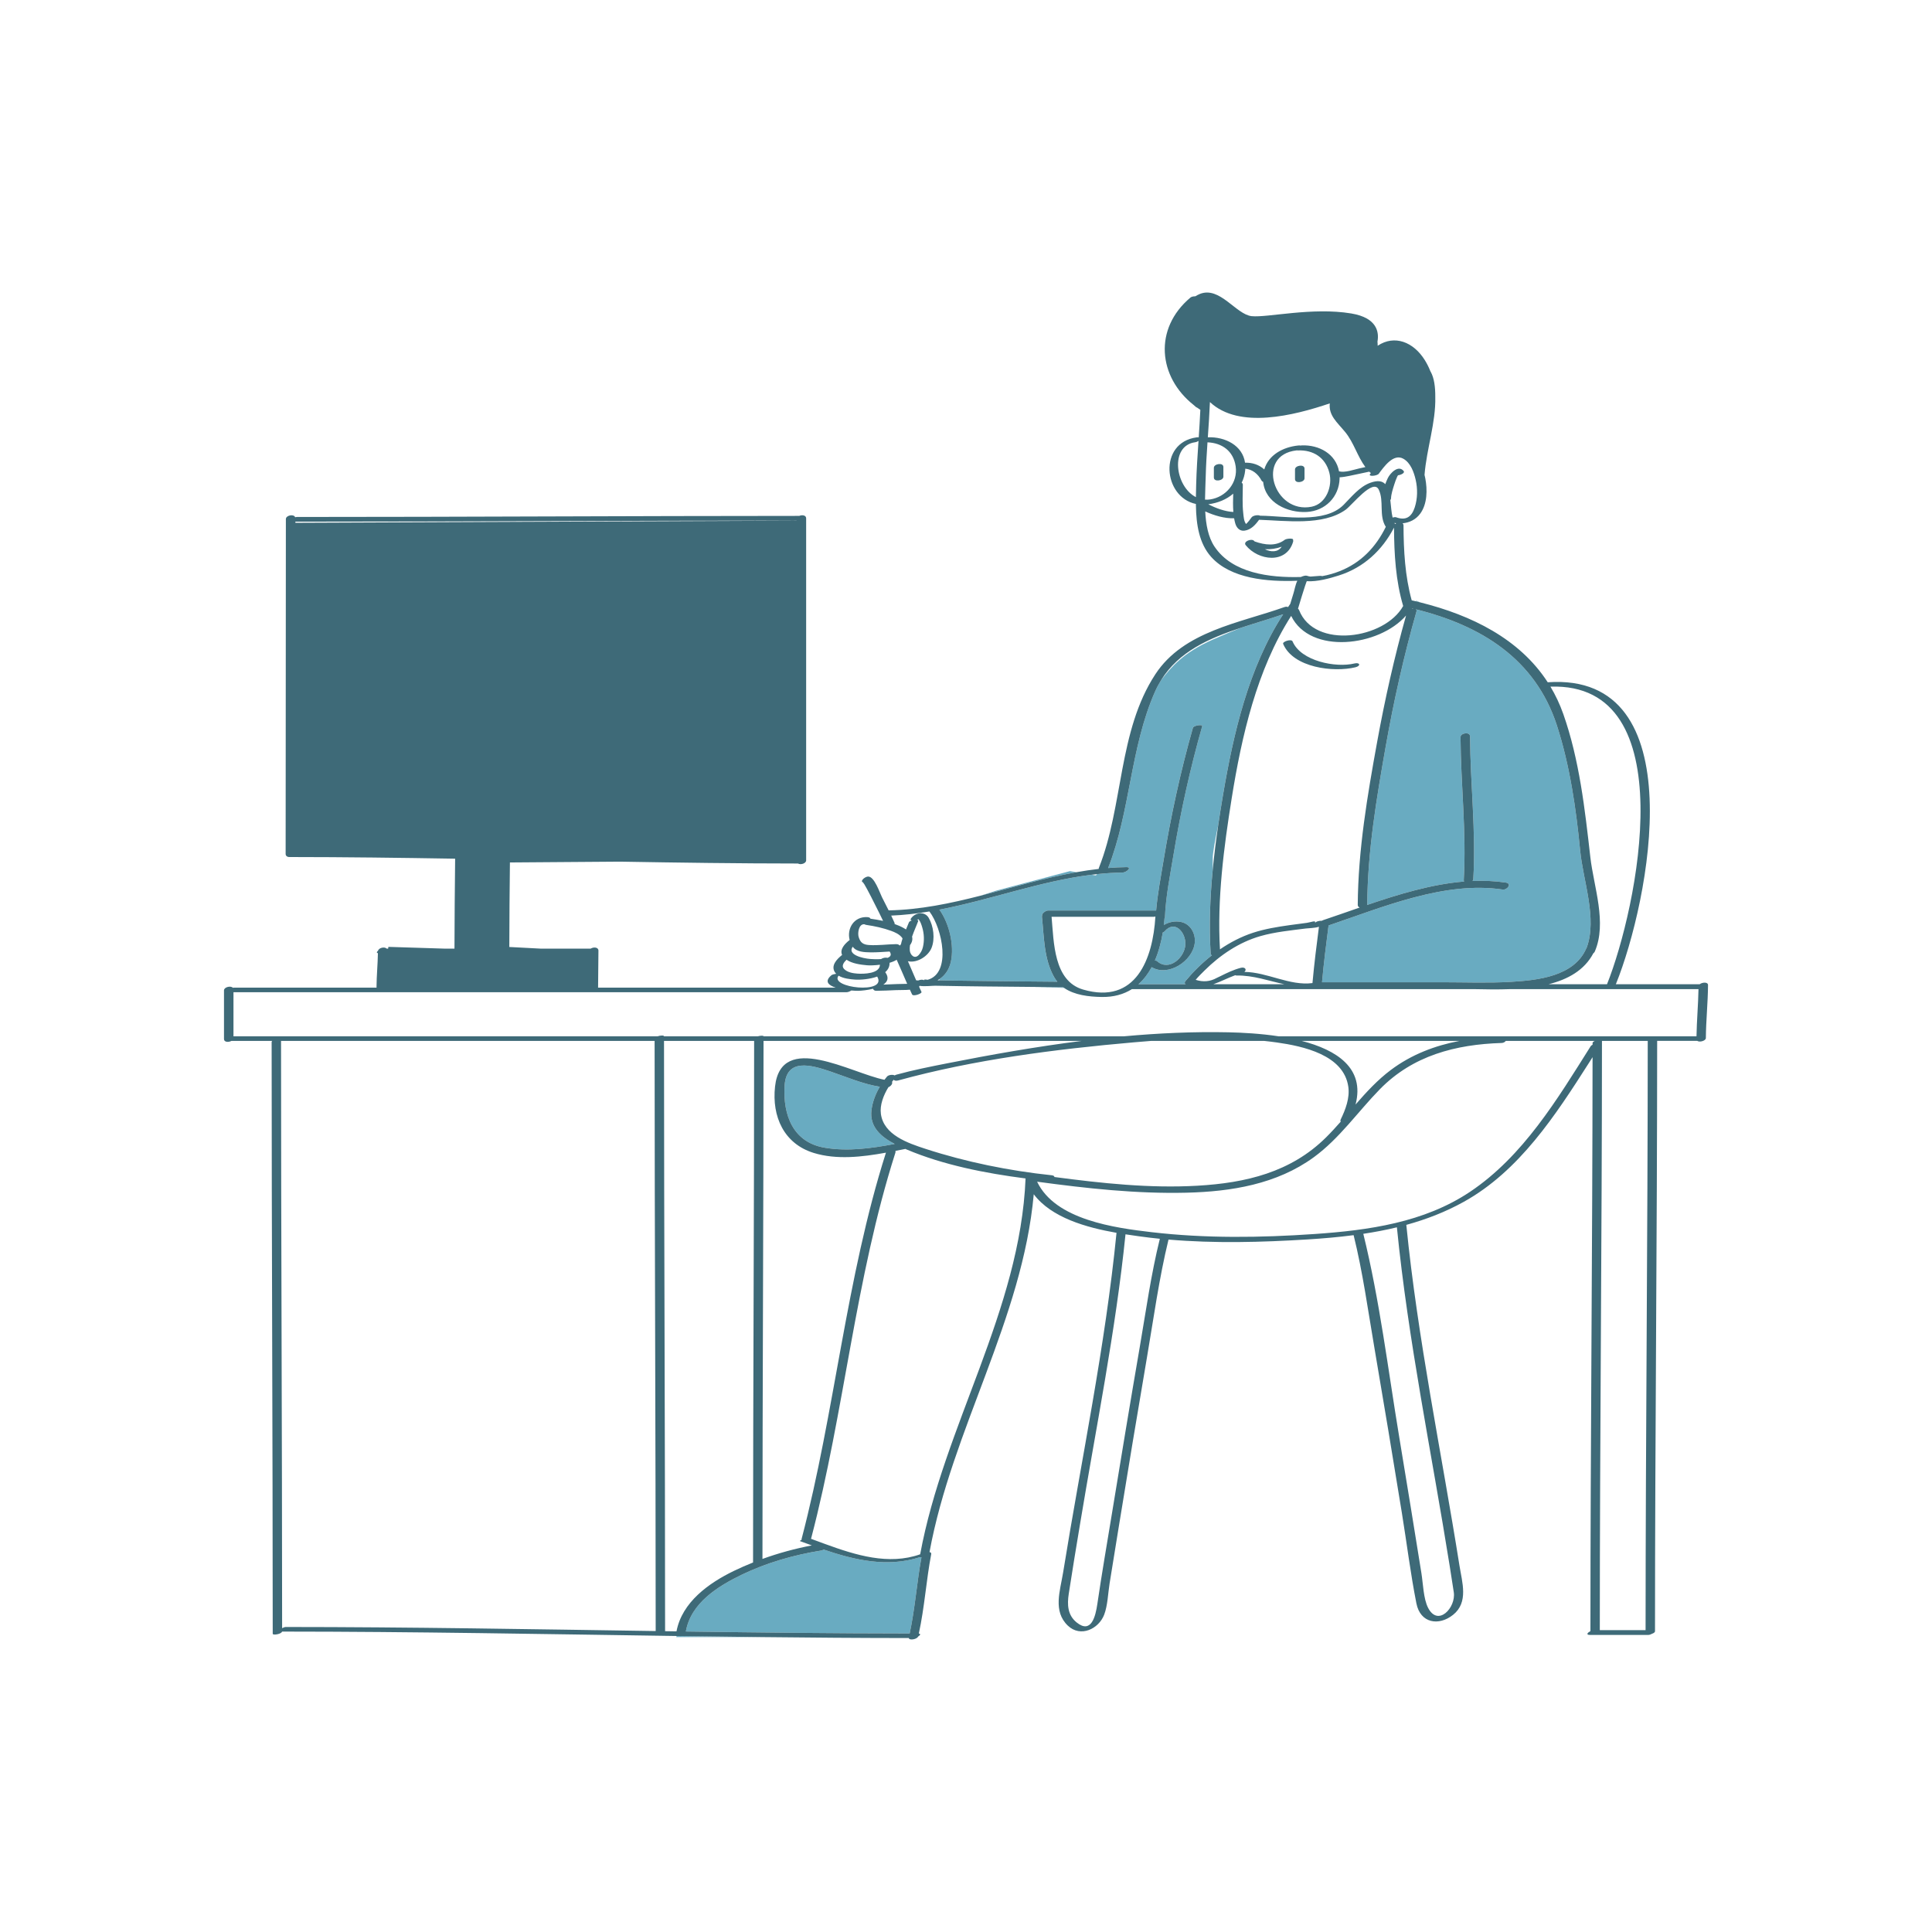 <?xml version="1.0" encoding="UTF-8" standalone="no"?> <svg xmlns="http://www.w3.org/2000/svg" xmlns:xlink="http://www.w3.org/1999/xlink" version="1.1" id="Layer_1" x="0px" y="0px" width="595.279px" height="595.281px" viewBox="0 0 595.279 595.281" xml:space="preserve"> <path id="color_x5F_2" fill="#69abc1" d="M208.498,504.081c8.709,0.125,17.418,0.237,26.127,0.335h-26.292 C208.334,504.416,208.392,504.295,208.498,504.081z M253.774,477.438c-0.215,0.147-0.471,0.259-0.759,0.305 c-8.365,1.339-16.836,3.754-24.471,7.447c-7.398,3.579-15.701,8.756-17.221,17.497c22.987,0.326,45.974,0.583,68.963,0.605 c1.659-7.726,2.199-15.685,3.629-23.456c-0.213,0.003-0.38-0.011-0.473-0.041C273.394,483.017,263.47,480.727,253.774,477.438z M254.052,353.62c7.178,1.232,14.504,0.199,21.619-1.15c-4.125-2.146-7.816-5.214-7.152-10.447c0.322-2.538,1.256-4.972,2.564-7.181 c-5.303-0.851-10.309-3.052-15.377-4.758c-5.803-1.953-13.464-4.179-13.961,4.492C241.231,343.563,244.309,351.948,254.052,353.62z M436.333,185.074l-0.053,0.207c0.449,0.106,0.896,0.218,1.344,0.33C436.802,185.266,436.333,185.074,436.333,185.074z M486.874,262.109c-1.234-12.825-3.178-26.291-7.166-38.583c-6.692-20.624-23.549-30.857-43.471-35.794 c0.194,0.138,0.291,0.351,0.203,0.657c-3.904,13.745-7.023,27.655-9.506,41.726c-2.824,16.01-5.549,32.141-5.66,48.441 c0,0.102-0.027,0.196-0.063,0.288c9.729-3.32,19.849-6.404,29.905-7.234c-0.078-0.132-0.118-0.292-0.107-0.487 c0.857-14.688-0.918-29.316-1-44c-0.007-1.292,2.926-1.741,2.936-0.225c0.082,14.683,1.856,29.312,1,44 c-0.013,0.208-0.104,0.391-0.238,0.549c3.441-0.146,6.869-0.012,10.268,0.494c1.948,0.291,0.451,2.353-0.994,2.138 c-17.865-2.661-36.822,5.39-53.629,11.071c-0.752,5.811-1.484,11.63-2.012,17.467c0.012,0.01,0.023,0.021,0.031,0.033 c12.328,0,24.656,0,36.986,0c7.084,0,14.246,0.288,21.321-0.132c8.214-0.487,19.4-1.708,23.085-10.323 c0.031-0.072,0.072-0.14,0.121-0.203C492.206,283.026,487.753,271.244,486.874,262.109z M318.897,304.087l8.973,0.305 c-0.109-0.076-0.225-0.145-0.332-0.225C324.659,304.136,321.778,304.113,318.897,304.087z M373.665,197.074 c-9.168,4.075-12.887,8.538-15.916,12.5c-0.692,1.117-1.33,2.301-1.895,3.579c-7.638,17.325-7.523,36.746-14.424,54.295 c1.859-0.15,3.727-0.25,5.605-0.272c1.957-0.024-0.026,1.655-1.121,1.668c-2.661,0.032-5.301,0.21-7.926,0.491l-0.324,0.407 l-1.323-0.221c-15.871,1.973-31.181,7.738-46.908,10.762c3.06,4.253,4.627,11.024,3.549,15.995c-0.536,2.472-1.796,4.209-3.471,5.36 c-0.049,0.148-0.097,0.289-0.141,0.417c0.925,0.02,1.851,0.042,2.776,0.059c5.163,0.087,10.327,0.147,15.49,0.204 c6.048,0.063,12.097,0.107,18.146,0.167c-0.362-0.44-0.705-0.911-1.002-1.438c-3.151-5.548-3.109-12.463-3.752-18.648 c-0.011-0.093,0.02-0.182,0.068-0.268c-0.195-0.56,0.969-1.592,1.902-1.592c11.072,0,22.146,0,33.219,0 c0.441-5.153,1.439-10.354,2.275-15.398c2.285-13.783,5.229-27.44,9.053-40.881c0.214-0.751,3.046-1.144,2.861-0.496 c-3.69,12.978-6.614,26.173-8.82,39.484c-1.055,6.358-2.398,12.918-2.662,19.375c-0.004,0.102-0.049,0.194-0.119,0.281 c-0.057,0.694-0.125,1.393-0.208,2.093c1.604-0.924,3.468-1.33,5.363-0.907c2.903,0.647,4.491,3.665,4.149,6.492 c-0.676,5.568-8.183,10.473-13.268,7.415c-1.079,1.997-2.413,3.777-4.043,5.229l0.436,0.035c4.713,0,9.424,0,14.137,0 c-0.014-0.005-0.026-0.008-0.041-0.014c-0.521-0.208-0.278-0.73-0.032-1.026c2.375-2.851,5.106-5.542,8.11-7.888 c-0.22-0.078-0.369-0.216-0.383-0.434c-0.546-8.564-0.203-17.315,0.637-26.016c0-1.448,0-2.665,0-3.474 c0-1.562,0.674-5.295,1.668-10.088c0.461-3.14,0.961-6.257,1.483-9.338c3.228-19.023,7.899-39.273,18.546-55.72 c-4.267,1.479-8.766,2.766-13.183,4.225C379.454,194.58,376.562,195.788,373.665,197.074z M329.665,268.408l-22.666,6l-4.842,1.556 c9.813-2.509,19.563-5.459,29.49-7.226L329.665,268.408z M365.229,291.002c0.17-3.659-3.211-7.736-6.418-4.016 c-0.105,0.123-0.303,0.231-0.541,0.322c-0.498,3.003-1.279,5.966-2.441,8.653c0.279-0.004,0.521,0.046,0.668,0.179 C360.141,299.433,365.038,295.101,365.229,291.002z"></path> <path id="color_x5F_1" d="M395.829,166.329c-2.723,2.077-6.158,1.582-9.188,0.521c-0.021-0.007-0.044-0.009-0.065-0.014 c-0.033-0.04-0.07-0.078-0.103-0.117c-0.782-0.98-3.551,0.135-2.659,1.248c3.854,4.82,12.574,5.932,14.627-1.082 c0.059-0.199,0.032-0.355-0.043-0.48C398.771,165.748,396.415,165.882,395.829,166.329z M389.706,169.229 c1.775,0.065,3.537-0.169,5.199-0.776C393.725,170.224,391.627,170.131,389.706,169.229z M374.012,147.132c0-1,0-2,0-3 c0-1.241,2.931-1.72,2.931-0.245c0,1,0,2,0,3C376.94,148.128,374.012,148.607,374.012,147.132z M399.012,147.632c0-1,0-2,0-3 c0-1.241,2.931-1.72,2.931-0.245c0,1,0,2,0,3C401.94,148.628,399.012,149.107,399.012,147.632z M523.696,303.26 c-8.619,0-17.236,0-25.854,0c0.028-0.041,0.058-0.082,0.075-0.126c10.211-25.269,24.395-96.118-21.039-92.917 c-8.684-13.407-23.503-20.67-39.253-24.607c-0.447-0.112-0.896-0.223-1.345-0.33c-0.438-0.104-0.875-0.205-1.313-0.304 c-2.063-7.5-2.491-15.327-2.524-23.083c0-0.292-0.115-0.508-0.295-0.66c2.108-0.193,4.092-1.125,5.446-2.97 c2.207-3.008,2.222-7.401,1.556-10.905c-0.063-0.339-0.145-0.688-0.234-1.039c0-0.006,0.004-0.012,0.005-0.018 c0.625-7.946,3.519-16.158,3.312-24.019c0.023-3.073-0.352-5.826-1.394-7.702c-0.041-0.073-0.081-0.137-0.122-0.208 c-0.452-1.154-1.014-2.295-1.714-3.421c-3.479-5.581-9.326-7.903-14.521-4.417c0.006-0.448-0.02-0.87-0.063-1.277 c0.521-2.809,0.002-7.33-8.081-8.677c-12-2-25.834,1.333-30.667,0.833s-9.833-9.333-16-6.833c-0.45,0.184-0.906,0.425-1.361,0.711 c-0.57-0.006-1.197,0.122-1.517,0.391c-11.423,9.599-9.952,24.473,1.022,33.128c0.524,0.517,0.881,0.766,1.02,0.769 c0.33,0.236,0.663,0.469,1.007,0.694h0.001c-0.129,2.826-0.305,5.65-0.492,8.474c-0.168-0.023-0.382-0.024-0.66,0.013 c-11.834,1.606-10.363,18.427-0.219,20.515c0.002,0.166,0.008,0.332,0.01,0.497c0,0.023,0.002,0.046,0.002,0.069 c0.107,5.71,0.948,11.588,4.721,15.778c6.023,6.692,17.226,7.678,26.527,7.324c-0.592,1.148-0.854,2.799-1.177,3.82 c-0.346,1.095-0.673,2.196-1.005,3.296c-0.234,0.326-0.45,0.664-0.68,0.993c-0.27-0.139-0.654-0.167-1.146,0.008 c-13.804,4.919-31.029,7.409-39.727,20.665c-11.524,17.563-9.814,40.517-17.398,59.641c-0.054,0.135-0.07,0.253-0.072,0.364 c-2.304,0.26-4.595,0.602-6.875,1.008c-9.93,1.767-19.68,4.716-29.492,7.226c-9.322,2.385-18.705,4.361-28.354,4.533 c-0.684-1.371-1.387-2.732-2.074-4.094c-0.663-1.314-2.316-6.339-4.219-6.325c-1.224,0.009-3.028,1.877-1.068,1.863 c-0.804,0.006-0.614-0.26-0.149,0.488c0.311,0.501,0.589,1.021,0.871,1.539c0.83,1.521,1.602,3.074,2.377,4.624 c0.853,1.705,1.737,3.41,2.547,5.142c-1.305-0.275-2.616-0.483-3.887-0.669c-0.09-0.255-0.362-0.447-0.902-0.483 c-4.193-0.28-6.429,3.525-5.51,7.041c-1.442,1.111-3.143,2.873-2.319,4.625c-0.058,0.041-0.121,0.074-0.175,0.118 c-1.513,1.237-3.349,3.18-2.055,5.186c0.114,0.178,0.261,0.33,0.41,0.479c-0.604,0.088-1.253,0.256-1.478,0.446 c-2.26,1.913-0.911,3.105,1.318,3.825c-24.408,0-48.817,0-73.225,0c0.002-0.025,0.011-0.05,0.011-0.076 c0.007-3.778,0.102-7.555,0.109-11.333c0.002-1.094-1.544-1.149-2.392-0.607c-5.135,0-10.269,0-15.404,0l-9.693-0.51 c0.016-0.051,0.028-0.102,0.028-0.155c0.007-8.629,0.101-17.257,0.188-25.886L191,265.487c18.29,0.315,36.58,0.564,54.872,0.576 c0.81,0.488,2.515-0.005,2.515-0.981c0-35.125,0-70.25,0-105.375c0-0.983-1.249-1.126-2.117-0.753 c-51.624,0.007-103.246,0.329-154.87,0.333c-0.132,0-0.288,0.03-0.453,0.077c-0.424-1.072-2.865-0.596-2.865,0.573 c-0.001,34.396-0.072,68.792-0.073,103.188c0,0.397,0.208,0.655,0.509,0.8c0.077,0.062,0.214,0.105,0.42,0.126 c0.083,0.009,0.174,0.015,0.282,0.015c0.017,0,0.034,0,0.051,0c16.989,0.009,33.977,0.228,50.963,0.51 c-0.091,9.237-0.197,18.474-0.205,27.712c-1.029,0-2.059,0-3.089,0l-17.27-0.54l-0.085,0.54c-0.145,0-0.288,0-0.432,0 c-0.647-0.667-2.446-0.276-2.672,0.651c-0.404,0.313-0.561,0.64-0.044,0.751c-0.06,3.482-0.401,6.951-0.428,10.435 c0,0.065,0.012,0.122,0.021,0.181c-14.653,0-29.307,0-43.96,0c-0.097,0-0.21,0.019-0.329,0.046 c-0.648-0.723-2.727-0.207-2.727,0.793c0,5-0.001,10-0.001,15c0,1.006,1.447,1.047,2.304,0.57c4.183,0,8.365,0,12.547,0 c-0.104,0.106-0.171,0.224-0.171,0.35c0.003,60.777,0.331,121.556,0.334,182.334c0,0.508,2.675,0.124,2.877-0.682 c40.534,0.013,81.063,0.782,121.593,1.363c8.709,0.125,17.418,0.237,26.127,0.335c15.13,0.17,30.26,0.284,45.39,0.295 c0.116,0.809,2.532,0.397,2.875-0.469c0.591-0.36,0.937-0.81,0.209-0.915c1.774-8.063,2.277-16.392,3.825-24.5 c0.065-0.343-0.168-0.532-0.527-0.603c6.913-37.693,28.665-71.847,32.118-110.254c5.459,7.242,16.196,10.245,25.498,11.886 c-3.467,35.085-10.848,69.931-16.463,104.717c-0.902,5.587-3.193,11.854,1.463,16.31c3.916,3.745,9.521,1.019,11.201-3.37 c1.073-2.801,1.186-6.607,1.661-9.581c0.927-5.785,1.866-11.568,2.81-17.352c2.844-17.456,5.73-34.905,8.709-52.339 c2.062-12.075,3.736-24.39,6.641-36.307c14.232,1.223,28.654,0.837,42.863-0.043c4.736-0.293,9.475-0.701,14.172-1.313 c2.82,11.376,4.422,23.143,6.399,34.681c2.903,16.95,5.701,33.917,8.466,50.891c1.51,9.268,2.656,18.673,4.479,27.885 c1.209,6.116,6.895,7.054,11.313,3.515c4.82-3.86,2.769-10.036,1.951-15.179c-5.542-34.884-12.875-69.797-16.371-104.965 c6.1-1.677,12.03-3.953,17.686-7.091c17.162-9.526,28.313-26.722,38.594-42.832c0.371-0.581,0.734-1.164,1.104-1.746 c-0.035,58.95-0.646,117.896-0.658,176.847c-0.852,0.434-1.514,1.165-0.139,1.165c6,0,12,0,18,0c0.317,0,0.758-0.158,1.144-0.369 c0.497-0.176,0.892-0.437,0.892-0.757c0.008-60.636,0.653-121.271,0.665-181.907c4.097,0,8.194,0,12.292,0 c0.021,0,0.045-0.004,0.067-0.006c0.711,0.527,2.641-0.017,2.647-0.862c0.041-5.45,0.625-10.884,0.666-16.333 C526.271,302.49,524.462,302.641,523.696,303.26z M495.147,303.26c-6.005,0-12.01,0-18.015,0c5.933-1.481,11.039-4.294,13.806-9.547 c0.188-0.133,0.344-0.299,0.432-0.503c3.854-8.895-0.328-20.006-1.362-29.113c-1.679-14.771-3.36-29.973-8.327-44.085 c-1.074-3.051-2.411-5.856-3.963-8.449C519.146,210.153,504.454,279.959,495.147,303.26z M379.513,245.913 c3.063-19.109,7.73-39.577,18.316-56.143c5.886,12.042,27.109,9.45,35.4-0.119c-3.604,12.823-6.512,25.78-8.898,38.886 c-3.021,16.581-5.871,33.366-5.987,50.261c-0.003,0.434,0.25,0.695,0.604,0.823c-3.824,1.323-7.582,2.657-11.244,3.878 c-0.164,0.055-0.329,0.131-0.488,0.219c-0.736-0.07-1.805,0.22-2.1,0.724c0.635-1.084-1.278-0.25-2.426-0.101 c-1.771,0.229-3.543,0.459-5.313,0.708c-3.809,0.535-7.659,1.158-11.32,2.358c-3.582,1.174-6.998,2.941-10.166,5.107 C374.991,277.078,377.079,261.099,379.513,245.913z M382.263,298.212c-2.195,0.579-4.175,1.532-6.203,2.543 c-0.398,0.19-0.798,0.38-1.195,0.571c-2.004,1.123-4.157,1.313-6.461,0.571c0.846-1.016,1.797-1.94,2.734-2.869 c4.82-4.776,10.637-8.712,17.189-10.591c4.533-1.299,9.342-1.753,14.006-2.352c0.912-0.117,2.717-0.106,4.053-0.533 c-0.746,5.772-1.471,11.555-1.994,17.352c-7.039,0.908-13.912-3.374-20.984-3.446C384.225,298.83,383.7,297.834,382.263,298.212z M435.075,187.581c0.041-0.034,0.082-0.066,0.117-0.104c0.096,0.023,0.192,0.043,0.287,0.067 C435.35,187.545,435.214,187.559,435.075,187.581z M380.646,300.46c-0.006,0.072,0.102,0.117,0.383,0.112 c5.137-0.091,9.873,1.667,14.707,2.688c-7.295,0-14.592,0-21.887,0C376.071,302.492,378.245,301.339,380.646,300.46z M479.709,223.525c3.987,12.293,5.932,25.758,7.166,38.583c0.879,9.135,5.331,20.917,2.009,29.882 c-0.049,0.063-0.09,0.131-0.121,0.203c-3.686,8.615-14.871,9.835-23.085,10.323c-7.077,0.42-14.237,0.132-21.321,0.132 c-12.33,0-24.658,0-36.986,0c-0.008-0.013-0.02-0.022-0.031-0.033c0.527-5.836,1.26-11.656,2.011-17.467 c16.808-5.681,35.765-13.731,53.63-11.071c1.445,0.215,2.942-1.847,0.994-2.138c-3.398-0.506-6.826-0.641-10.268-0.494 c0.135-0.159,0.226-0.341,0.238-0.549c0.856-14.688-0.918-29.317-1-44c-0.009-1.517-2.943-1.068-2.936,0.225 c0.082,14.683,1.857,29.313,1,44c-0.012,0.194,0.029,0.354,0.107,0.487c-10.057,0.831-20.176,3.915-29.906,7.234 c0.037-0.091,0.064-0.186,0.064-0.288c0.111-16.3,2.836-32.431,5.66-48.441c2.482-14.071,5.602-27.981,9.506-41.726 c0.088-0.306-0.008-0.52-0.203-0.657C456.161,192.669,473.017,202.902,479.709,223.525z M432.339,186.718 c-5.652,10.192-27.336,13.443-32.081,1.237c-0.065-0.171-0.183-0.299-0.327-0.395c0.001-0.006,0.006-0.011,0.008-0.017 c0.396-1.335,0.801-2.668,1.211-3.998c0.313-1.011,0.631-2.021,0.963-3.025c0.137-0.419,0.281-0.835,0.436-1.248 c0.02-0.049,0.059-0.123,0.1-0.197c3.27,0.218,7.148-0.905,9.854-1.758c7.625-2.405,13.396-7.752,17.014-14.757 C429.563,170.678,430.024,178.899,432.339,186.718z M429.831,161.459c-0.063-0.106-0.125-0.213-0.18-0.327 c0.178,0.03,0.355,0.054,0.535,0.075C430.051,161.277,429.933,161.363,429.831,161.459z M435.909,156.316 c-0.971,3.004-2.764,4.157-5.762,3.06c-0.232-0.085-0.642-0.034-1.066,0.087c-0.381-1.621-0.491-3.574-0.701-5.396 c0.124-0.134,0.206-0.281,0.211-0.445c0.046-1.438,0.583-2.966,1-4.326c0.249-0.812,0.544-1.609,0.889-2.385 c0.074-0.166,0.174-0.315,0.26-0.473c0.972-0.101,2.203-0.752,1.754-1.305c-1.652-2.035-4.196,0.708-4.897,2.19 c-0.274,0.58-0.534,1.205-0.772,1.851c-0.896-0.969-2.317-1.27-4.655-0.41c-3.315,1.219-5.784,4.364-8.187,6.788 c-5.828,5.876-18.037,3.416-25.572,3.346c-0.035,0-0.08,0.004-0.127,0.011c-0.574-0.355-2.23-0.108-2.67,0.519 c-0.508,0.727-1.041,1.415-1.679,2.031c-0.688-0.841-0.76-2.356-0.875-3.374c-0.327-2.895-0.135-5.823-0.126-8.729 c0.001-0.292-0.143-0.489-0.357-0.615c0.564-1.145,0.951-2.421,1.088-3.84c0.018-0.17,0.011-0.329,0.02-0.496 c2.192,0.219,3.926,1.597,5.012,3.659c0.104,0.198,0.285,0.328,0.506,0.404c0.631,6.479,7.588,9.609,13.445,9.273 c5.682-0.326,9.942-4.626,10.104-10.304c0.005-0.128-0.008-0.248-0.01-0.374c0.998-0.044,2.008-0.243,2.94-0.422 c2.08-0.399,4.14-0.912,6.218-1.318c0.077,0.079,0.149,0.162,0.229,0.239c0.072,0.068,0.168,0.114,0.275,0.148 c-0.084,0.112-0.174,0.225-0.256,0.335c-0.689,0.924,2.18,0.575,2.662-0.072c1.557-2.083,4.508-6.363,7.578-4.632 c2.234,1.26,3.246,4.097,3.792,6.444C436.825,150.572,436.792,153.588,435.909,156.316z M401.053,137.236 c-0.091,0.004-0.194,0.024-0.3,0.051c-0.176-0.044-0.41-0.06-0.73-0.026c-4.832,0.497-9.179,2.969-10.484,7.378 c-1.59-1.429-3.604-2.139-5.922-2.073c-0.764-5.32-6.125-8.026-11.465-7.831c0.25-3.615,0.5-7.231,0.646-10.852 c8.945,8.422,25.9,4.145,36.927,0.406c-0.376,3.759,2.228,5.767,4.74,8.821c2.662,3.237,3.756,7.484,6.229,10.805 c-0.621,0.132-1.24,0.267-1.857,0.405c-1.826,0.407-4.352,1.366-6.26,0.907C411.6,139.918,406.509,137.008,401.053,137.236z M399.521,138.771c0.105,0.013,0.225,0.02,0.379,0.013c4.75-0.199,8.463,2.176,9.684,6.835c1.078,4.113-0.91,9.593-5.439,10.508 C392.487,158.483,386.655,140.172,399.521,138.771z M371.497,146.861c0.09-3.53,0.309-7.052,0.548-10.574 c4.476,0.184,7.979,2.644,8.683,7.385c0.75,5.072-3,9.49-7.88,10.213c-0.539,0.08-1.058,0.092-1.562,0.062 C371.312,151.428,371.444,148.988,371.497,146.861z M379.971,152.107c-0.056,1.873-0.106,3.777,0.042,5.644 c-2.598-0.136-5.411-1.189-7.719-2.379C375.202,155.005,377.915,153.902,379.971,152.107z M368.264,136.259 c0.38-0.052,0.737-0.216,1.013-0.417c-0.303,4.513-0.606,9.026-0.721,13.549c-0.031,1.221-0.066,2.491-0.082,3.784 C362.028,149.879,360.37,137.33,368.264,136.259z M374.216,168.427c-1.965-2.941-2.666-6.859-2.865-10.852 c2.782,1.277,5.943,2.201,8.898,2.115c0.093,0.53,0.205,1.055,0.352,1.571c0.381,1.338,1.338,2.446,2.852,2.242 c2.016-0.272,3.352-1.783,4.488-3.349c8.316,0.261,19.598,1.922,26.651-3.081c2.004-1.421,8.474-9.782,10.212-6.228 c1.736,3.552-0.042,7.997,2.186,11.484c-3.072,6.283-7.692,11.106-14.271,13.68c-1.411,0.552-3.415,1.193-5.406,1.518 c-0.039-0.088-0.244-0.131-0.705-0.09c-0.918,0.082-1.875,0.155-2.857,0.215c-0.387-0.057-0.756-0.14-1.098-0.26 c-0.367-0.13-1.211,0.092-1.834,0.39C391.079,178.049,379.663,176.579,374.216,168.427z M336.343,269.521 c0.548-0.068,1.098-0.127,1.648-0.186c2.625-0.281,5.264-0.458,7.924-0.491c1.096-0.013,3.08-1.692,1.121-1.668 c-1.879,0.022-3.746,0.122-5.604,0.272c6.899-17.549,6.787-36.97,14.425-54.295c0.563-1.278,1.201-2.462,1.893-3.579 c5.472-8.831,14.744-12.887,24.433-16.088c4.417-1.459,8.916-2.745,13.183-4.225c-10.646,16.447-15.318,36.697-18.545,55.72 c-0.522,3.081-1.022,6.198-1.483,9.338c-0.658,4.484-1.229,9.017-1.668,13.563c-0.841,8.701-1.183,17.452-0.638,26.016 c0.014,0.218,0.164,0.356,0.383,0.434c-3.002,2.347-5.735,5.039-8.11,7.888c-0.246,0.296-0.487,0.818,0.033,1.026 c0.014,0.005,0.026,0.008,0.04,0.014c-4.713,0-9.424,0-14.137,0c-0.158,0-0.317,0-0.478,0c0.015-0.012,0.028-0.023,0.042-0.035 c1.63-1.453,2.964-3.233,4.043-5.229c5.084,3.058,12.592-1.847,13.268-7.415c0.343-2.827-1.246-5.844-4.149-6.492 c-1.896-0.422-3.759-0.017-5.362,0.907c0.082-0.701,0.151-1.398,0.207-2.093c0.07-0.087,0.115-0.18,0.119-0.281 c0.262-6.458,1.607-13.017,2.662-19.375c2.206-13.311,5.129-26.506,8.82-39.484c0.185-0.648-2.647-0.255-2.861,0.496 c-3.822,13.441-6.768,27.098-9.052,40.881c-0.837,5.045-1.834,10.246-2.276,15.398c-11.072,0-22.146,0-33.218,0 c-0.935,0-2.099,1.033-1.903,1.592c-0.049,0.086-0.078,0.175-0.068,0.268c0.643,6.185,0.602,13.1,3.752,18.648 c0.299,0.526,0.64,0.996,1.002,1.438c-6.047-0.06-12.096-0.104-18.145-0.167c-5.164-0.057-10.328-0.117-15.491-0.204 c-0.925-0.016-1.851-0.039-2.776-0.059c-0.169-0.003-0.338-0.007-0.508-0.011c0.223-0.125,0.439-0.261,0.649-0.406 c1.675-1.15,2.935-2.889,3.471-5.36c1.078-4.97-0.489-11.741-3.549-15.995C305.161,277.259,320.473,271.493,336.343,269.521z M358.271,287.307c0.238-0.09,0.436-0.199,0.541-0.322c3.207-3.72,6.588,0.357,6.418,4.016c-0.191,4.1-5.089,8.431-8.732,5.137 c-0.146-0.132-0.389-0.183-0.668-0.179C356.991,293.274,357.772,290.31,358.271,287.307z M324.008,282.482 c10.481,0,20.964,0,31.444,0c0.178,0,0.363-0.04,0.545-0.104c-0.764,13.046-6,27.253-22.272,22.521 C324.62,302.25,324.714,290.304,324.008,282.482z M267.14,297.415c0.84,0.077,2.363,0.042,3.99-0.167 c-0.062,2.769-4.917,2.878-6.97,2.736c-1.387-0.098-3.122-0.393-4.116-1.458c-0.862-0.924-0.049-2.021,0.786-2.819 C262.592,296.915,265.188,297.235,267.14,297.415z M272.752,299.536c0.856-0.737,1.381-1.684,1.336-2.885 c0.835-0.244,1.596-0.552,2.193-0.935c1.12,2.455,2.149,4.95,3.238,7.418c-1.062,0.042-2.194,0.026-3.047,0.065 c-1.216,0.056-2.998,0.133-4.301,0.174C273.474,302.494,274.007,301.251,272.752,299.536z M282.914,283.785 c0.075-0.205-0.099-0.322-0.388-0.37c0.171-0.057,0.327-0.122,0.457-0.194c0.013,0.014,0.027,0.03,0.039,0.044 c0.582,0.656,0.872,1.611,1.122,2.431c0.601,1.969,0.695,4.149,0.215,6.148c-0.216,0.898-0.64,1.703-1.261,2.382 c-1.279,1.398-2.624,0.052-2.769-1.329c-0.057-0.539-0.019-1.101,0.055-1.671c0.478-0.644,0.794-1.371,0.719-2.188 c-0.014-0.146-0.047-0.287-0.083-0.424C281.595,286.908,282.387,285.225,282.914,283.785z M286.365,280.838 c3.984,5.23,6.848,18.966-0.514,21.043c-0.712-0.091-1.36-0.145-1.046,0.205c-0.003,0-0.006,0.001-0.01,0.001 c-0.371-0.343-1.215-0.257-1.882,0.017c-0.168-0.016-0.329-0.021-0.503-0.043c-0.035-0.004-0.078-0.004-0.123-0.002 c-0.858-1.96-1.679-3.938-2.543-5.895c2.842,0.663,6.232-1.572,7.256-4.044c1.157-2.796,0.651-6.769-0.862-9.333 c-1.26-2.134-4.226-1.653-5.488,0.272c-0.206,0.313-0.035,0.479,0.298,0.539c-0.441,0.146-0.81,0.365-0.909,0.635 c-0.194,0.529-0.524,1.282-0.886,2.146c-0.222-0.146-0.446-0.285-0.667-0.41c-0.897-0.507-1.859-0.916-2.852-1.263 c0.036-0.125,0.03-0.259-0.03-0.396c-0.322-0.738-0.663-1.469-1.011-2.198C278.556,281.946,282.475,281.488,286.365,280.838z M266.319,284.772c0.004,0,0.008,0,0.011,0c0.143,0.096,0.341,0.172,0.624,0.213c2.591,0.376,5.17,0.938,7.634,1.834 c1.168,0.425,2.42,0.992,3.237,1.96c0.118,0.14,0.197,0.281,0.255,0.421c-0.195,0.591-0.363,1.185-0.492,1.77 c-0.116,0.135-0.242,0.263-0.372,0.385c-0.182-0.27-0.542-0.46-1.124-0.452c-2.783,0.042-5.548,0.459-8.335,0.274 c-1.77-0.118-2.67-0.715-3.195-2.484C264.207,287.496,264.572,284.655,266.319,284.772z M262.757,291.717 c1.152,1.629,3.674,1.689,5.461,1.717c1.97,0.031,3.928-0.15,5.89-0.252c0.711,1.028,0.248,1.623-0.688,1.961 c-0.555-0.188-1.413-0.013-1.944,0.358c-1.271,0.098-2.613,0.031-3.288-0.021c-2.545-0.196-7.214-1.364-5.444-3.785 C262.749,291.703,262.752,291.71,262.757,291.717z M263.419,301.826c1.67,0.116,4.52-0.089,6.856-0.93 c3.333,5.557-14.88,3.469-11.896-0.28C259.836,301.504,261.971,301.726,263.419,301.826z M245.452,160.399c0,0.008,0,0.017,0,0.025 c-18.021,0.077-140.166,0.598-154.438,0.652c0-0.115,0-0.23,0-0.345C142.494,160.724,193.973,160.405,245.452,160.399z M72.071,319.304c-0.042,0-0.088,0.007-0.134,0.012c0-4.534,0.001-9.067,0.001-13.602c62.98,0,125.962,0,188.944,0 c0.387,0,0.993-0.245,1.43-0.529c0.902,0.081,1.65,0.108,2.052,0.101c1.107-0.022,2.931-0.206,4.657-0.638 c0.055,0.379,0.506,0.639,0.923,0.635c2.068-0.021,4.137-0.122,6.203-0.214c1.289-0.059,2.794,0.012,4.207-0.125 c0.225,0.484,0.438,0.975,0.674,1.455c0.36,0.734,3.143-0.276,2.897-0.776c-0.261-0.531-0.499-1.073-0.747-1.611 c0.075-0.086,0.127-0.172,0.169-0.262c1.555,0.261,3.925-0.051,4.82-0.032c5.14,0.11,10.282,0.166,15.422,0.226 c5.103,0.059,10.205,0.102,15.307,0.146c2.881,0.025,5.762,0.049,8.643,0.081c0.107,0.08,0.222,0.148,0.332,0.225 c3.229,2.228,7.602,2.709,11.5,2.786c3.785,0.075,6.875-0.833,9.394-2.42c35.083,0,70.167,0,105.25,0 c3.502,0.067,7.412,0.156,11.374,0c19.314,0,38.627,0,57.941,0c-0.088,4.854-0.53,9.693-0.615,14.546c-42.901,0-85.803,0-128.705,0 c-5.643-0.858-11.246-1.149-15.523-1.24c-10.723-0.229-21.494,0.258-32.248,1.24c-36.994,0-73.987,0-110.979,0 c0-0.006,0-0.011,0-0.017c0-0.245-0.979-0.21-1.799,0.017c-9.623,0-19.246,0-28.868,0c0-0.006,0-0.011,0-0.017 c0-0.333-1.15-0.283-2,0.017c-25.586,0-51.172,0-76.757,0C107.913,319.304,89.992,319.304,72.071,319.304z M324.021,362.114 c-13.041-1.373-26.345-4.063-38.814-8.123c-5.479-1.785-12.925-4.294-13.793-10.796c-0.36-2.696,0.782-5.704,2.323-8.218 c0.789-0.308,1.379-1.121,1.1-1.632c0.167-0.225,0.334-0.44,0.503-0.65c0.254,0.261,0.727,0.394,1.378,0.215 c23.479-6.456,48.471-9.637,72.661-11.755c1.782-0.156,3.571-0.304,5.362-0.44c11.574,0,23.146,0,34.721,0 c1.305,0.142,2.609,0.295,3.908,0.479c8.115,1.146,20.674,3.823,22.065,13.664c0.487,3.443-0.854,7.002-2.332,10.034 c-0.147,0.303-0.122,0.53,0.001,0.698c-1.463,1.66-2.951,3.291-4.514,4.843c-10.867,10.786-24.766,14.054-39.678,14.906 c-14.687,0.839-29.461-0.757-44.034-2.684C324.877,362.395,324.638,362.178,324.021,362.114z M247.004,474.102 c-0.034,0.131-0.034,0.241-0.02,0.345c-0.356,0.188-0.596,0.353-0.545,0.371c1.23,0.45,2.464,0.901,3.702,1.347 c-5.167,0.987-10.265,2.375-15.215,4.165c0.009-53.206,0.321-106.41,0.33-159.615c32.697,0,65.394,0,98.091,0 c-13.958,1.755-27.84,4.208-41.492,6.906c-5.226,1.033-10.481,2.075-15.62,3.488c-0.228,0.063-0.415,0.147-0.57,0.246 c-0.564-0.334-1.914-0.184-2.367,0.355c-0.27,0.32-0.528,0.652-0.782,0.987c-10.307-2.034-31.827-14.998-33.712,2.078 c-1.023,9.266,2.757,17.646,11.916,20.461c7.033,2.162,14.888,1.259,22.255-0.081C260.645,393.912,257.289,434.838,247.004,474.102z M254.052,353.62c-9.744-1.672-12.821-10.058-12.307-19.044c0.497-8.671,8.158-6.445,13.961-4.492 c5.068,1.706,10.074,3.908,15.377,4.758c-1.309,2.209-2.242,4.644-2.564,7.181c-0.665,5.233,3.027,8.301,7.152,10.447 C268.557,353.819,261.23,354.852,254.052,353.62z M401.044,320.714c16.222,0,32.443,0,48.665,0 c-7.577,1.452-14.792,4.178-21.173,8.959c-4.084,3.063-7.526,6.807-10.869,10.651C420.606,329.071,411.795,323.481,401.044,320.714z M88.071,501.301c-0.309,0-0.756,0.156-1.146,0.364c-0.007-60.316-0.328-120.634-0.333-180.951c38.368,0,76.735,0,115.103,0 c0.006,60.612,0.326,121.225,0.333,181.836C164.042,501.987,126.059,501.313,88.071,501.301z M204.593,320.714 c9.256,0,18.512,0,27.767,0c-0.006,53.571-0.324,107.143-0.331,160.712c-1.985,0.792-3.945,1.644-5.868,2.573 c-7.771,3.759-16.032,9.661-17.721,18.646c-1.172-0.018-2.344-0.036-3.515-0.054C204.922,441.966,204.602,381.34,204.593,320.714z M211.323,502.687c1.52-8.741,9.823-13.918,17.221-17.497c7.635-3.693,16.106-6.108,24.471-7.447 c0.288-0.046,0.543-0.157,0.759-0.305c9.696,3.289,19.62,5.579,29.668,2.357c0.092,0.03,0.26,0.043,0.473,0.041 c-1.43,7.771-1.97,15.73-3.629,23.456C257.297,503.27,234.31,503.013,211.323,502.687z M283.52,478.901 c-9.726,3.438-19.901,0.264-29.342-3.19c-0.101-0.037-0.202-0.073-0.302-0.109c-1.353-0.497-2.689-0.994-4.007-1.479 c0.033-0.064,0.063-0.132,0.081-0.204c10.264-39.182,13.563-80.046,25.922-118.707c0.076-0.235,0.075-0.436,0.027-0.607 c0.963-0.188,1.917-0.378,2.854-0.563c0.064-0.013,0.118-0.032,0.177-0.048c0.146,0.062,0.293,0.126,0.437,0.188 c11.272,4.769,24.22,7.321,36.625,8.916C314.329,403.782,290.79,439.413,283.52,478.901z M351.176,415.05 c-2.92,16.962-5.729,33.943-8.511,50.93c-1.54,9.403-3.176,18.803-4.557,28.232c-0.554,3.777-1.852,9.313-6.357,5.703 c-2.852-2.284-2.951-5.562-2.454-8.824c1.103-7.238,2.315-14.462,3.511-21.687c4.895-29.567,10.939-59.253,13.975-89.092 c1.44,0.225,2.83,0.423,4.133,0.604c2.145,0.298,4.295,0.554,6.449,0.771C354.646,392.631,353.087,403.95,351.176,415.05z M446.649,482.338c0.441,2.756,0.875,5.515,1.287,8.275c0.703,4.71-4.875,10.752-7.931,4.759c-1.425-2.796-1.528-7.41-2.032-10.562 c-2.247-14.065-4.548-28.122-6.875-42.176c-3.436-20.743-6.001-42.037-11.044-62.478c3.483-0.525,6.94-1.175,10.351-2.003 C433.872,413.059,441.114,447.725,446.649,482.338z M490.13,322.324c-10.286,16.346-20.82,33.936-37.203,44.897 c-14.152,9.471-31.281,11.854-47.895,12.998c-16.659,1.148-33.561,1.375-50.168-0.563c-11.287-1.318-29.711-3.767-35.314-15.557 c15.251,2.063,30.57,3.758,45.986,3.39c13.826-0.33,27.867-2.616,39.25-10.916c7.957-5.803,13.564-14.01,20.385-20.98 c10.135-10.358,23.328-13.795,37.498-14.235c0.583-0.019,1.036-0.297,1.289-0.643c1.721,0,3.441,0,5.163,0c7.425,0,14.85,0,22.274,0 c-0.402,0.172-0.701,0.405-0.701,0.684c0,0.171,0,0.343,0,0.514C490.438,322.024,490.231,322.164,490.13,322.324z M507.694,320.731 c-0.008,60.514-0.65,121.025-0.666,181.541c-4.701,0-9.401,0-14.104,0c0.01-60.521,0.658-121.037,0.666-181.558 c4.702,0,9.404,0,14.105,0C507.696,320.719,507.694,320.726,507.694,320.731z M395.36,198.398c-0.303-0.718,2.535-1.636,2.897-0.776 c2.579,6.118,13.392,8.185,19.062,6.803c1.715-0.417,2.043,0.749,0.313,1.17C410.903,207.233,398.463,205.759,395.36,198.398z" fill="#3e6a78"></path> </svg> 